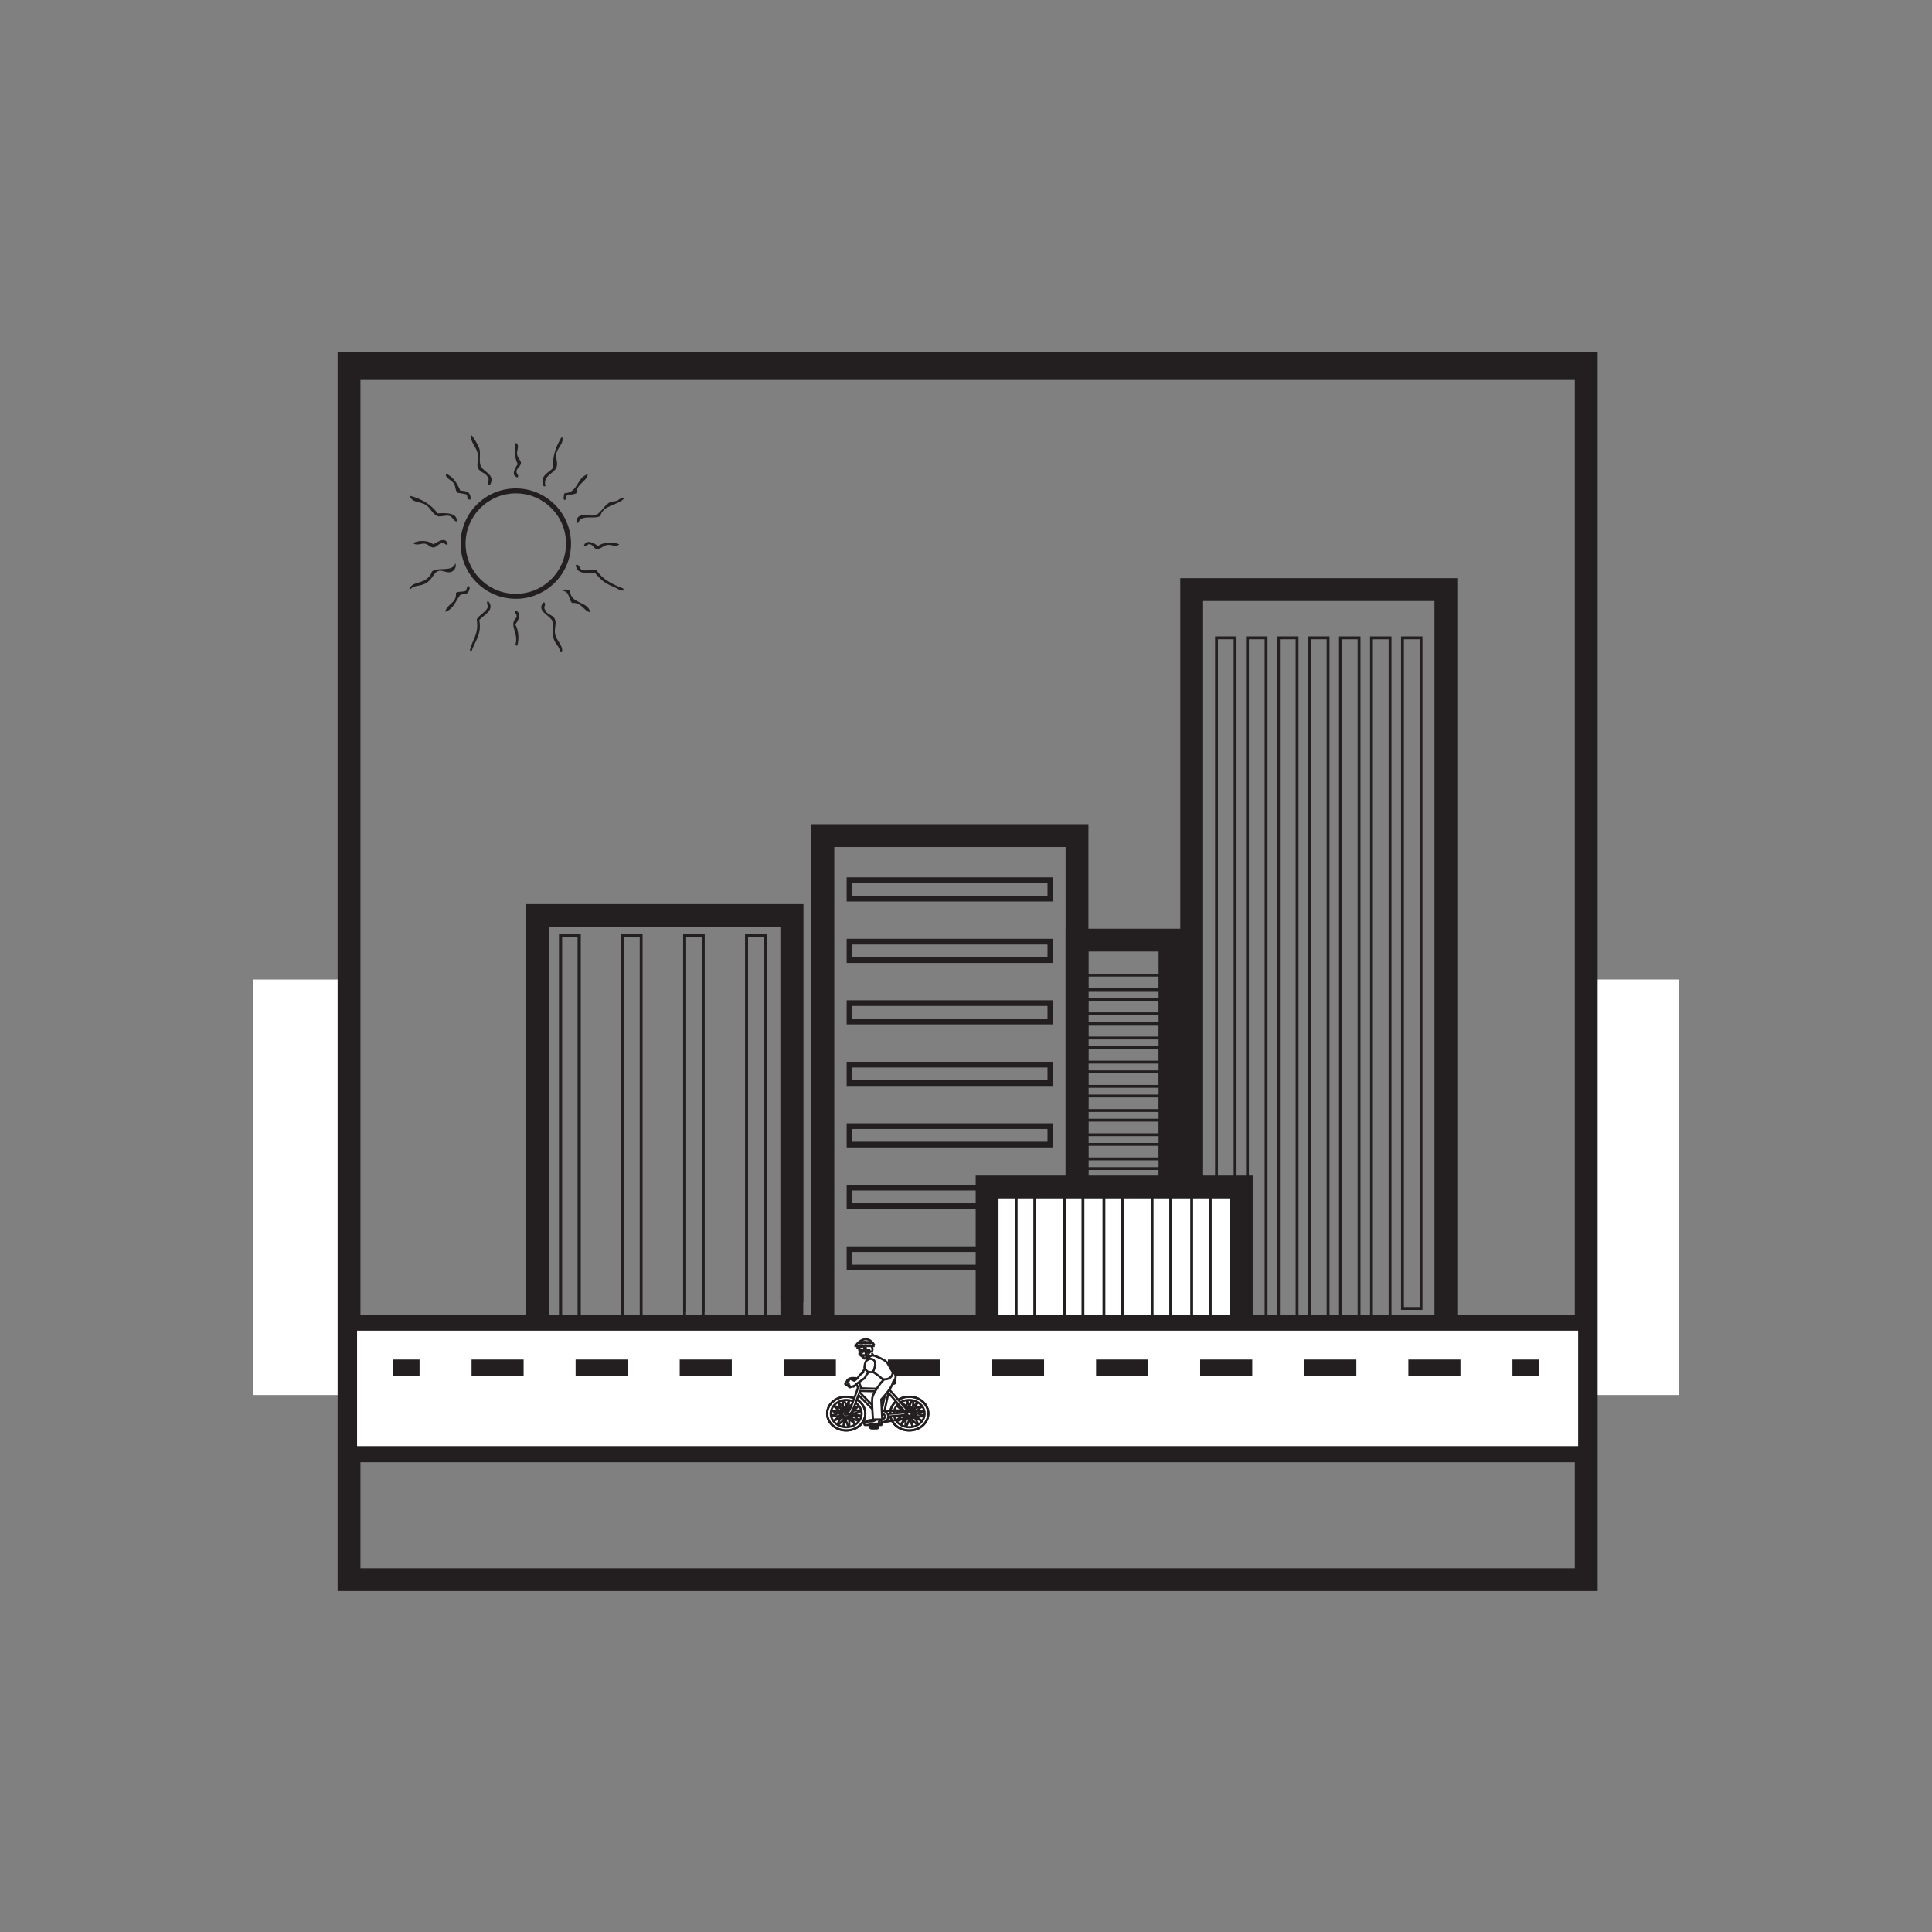 <?xml version="1.0" encoding="UTF-8"?>
<svg xmlns="http://www.w3.org/2000/svg" xmlns:xlink="http://www.w3.org/1999/xlink" width="360pt" height="360pt" viewBox="0 0 360 360" version="1.1">
<rect x="0" y="0" width="360" height="360" fill="#808080" stroke="none"/>
<g id="surface1">
<path style="fill:none;stroke-width:4.254;stroke-linecap:butt;stroke-linejoin:miter;stroke:rgb(13.73%,12.16%,12.549%);stroke-opacity:1;stroke-miterlimit:4;" d="M 0.001 -0 L 0.001 72.039 L 47.36 72.039 L 47.36 -0 " transform="matrix(1,0,0,-1,100.191,242.637)"/>
<path style="fill:none;stroke-width:4.254;stroke-linecap:butt;stroke-linejoin:miter;stroke:rgb(13.73%,12.16%,12.549%);stroke-opacity:1;stroke-miterlimit:4;" d="M 0.002 -0.002 L 0.002 95.865 L 47.361 95.865 L 47.361 3.178 " transform="matrix(1,0,0,-1,153.326,251.565)"/>
<path style="fill:none;stroke-width:0.532;stroke-linecap:butt;stroke-linejoin:miter;stroke:rgb(13.73%,12.16%,12.549%);stroke-opacity:1;stroke-miterlimit:4;" d="M 107.922 112.363 L 104.457 112.363 L 104.457 185.668 L 107.922 185.668 Z M 107.922 112.363 " transform="matrix(1,0,0,-1,0,360)"/>
<path style="fill:none;stroke-width:0.532;stroke-linecap:butt;stroke-linejoin:miter;stroke:rgb(13.73%,12.16%,12.549%);stroke-opacity:1;stroke-miterlimit:4;" d="M -0.002 -0.001 L -0.002 70.128 L 3.463 70.128 L 3.463 -0.001 " transform="matrix(1,0,0,-1,127.56,244.46)"/>
<path style="fill:none;stroke-width:0.532;stroke-linecap:butt;stroke-linejoin:miter;stroke:rgb(13.73%,12.16%,12.549%);stroke-opacity:1;stroke-miterlimit:4;" d="M 142.578 109.188 L 139.109 109.188 L 139.109 185.668 L 142.578 185.668 Z M 142.578 109.188 " transform="matrix(1,0,0,-1,0,360)"/>
<path style="fill:none;stroke-width:4.254;stroke-linecap:butt;stroke-linejoin:miter;stroke:rgb(13.73%,12.16%,12.549%);stroke-opacity:1;stroke-miterlimit:4;" d="M 0.001 -0.001 L 0.001 75.218 L 47.36 75.218 L 47.36 -4.767 " transform="matrix(1,0,0,-1,100.191,245.815)"/>
<path style="fill:none;stroke-width:0.532;stroke-linecap:butt;stroke-linejoin:miter;stroke:rgb(13.73%,12.16%,12.549%);stroke-opacity:1;stroke-miterlimit:4;" d="M 107.922 112.363 L 104.457 112.363 L 104.457 185.668 L 107.922 185.668 Z M 107.922 112.363 " transform="matrix(1,0,0,-1,0,360)"/>
<path style="fill:none;stroke-width:0.532;stroke-linecap:butt;stroke-linejoin:miter;stroke:rgb(13.73%,12.16%,12.549%);stroke-opacity:1;stroke-miterlimit:4;" d="M 119.473 110.773 L 116.008 110.773 L 116.008 185.668 L 119.473 185.668 Z M 119.473 110.773 " transform="matrix(1,0,0,-1,0,360)"/>
<path style="fill:none;stroke-width:0.532;stroke-linecap:butt;stroke-linejoin:miter;stroke:rgb(13.73%,12.16%,12.549%);stroke-opacity:1;stroke-miterlimit:4;" d="M 131.027 110.773 L 127.562 110.773 L 127.562 185.668 L 131.027 185.668 Z M 131.027 110.773 " transform="matrix(1,0,0,-1,0,360)"/>
<path style="fill:none;stroke-width:0.532;stroke-linecap:butt;stroke-linejoin:miter;stroke:rgb(13.73%,12.16%,12.549%);stroke-opacity:1;stroke-miterlimit:4;" d="M 142.578 109.188 L 139.109 109.188 L 139.109 185.668 L 142.578 185.668 Z M 142.578 109.188 " transform="matrix(1,0,0,-1,0,360)"/>
<path style="fill:none;stroke-width:4.254;stroke-linecap:butt;stroke-linejoin:miter;stroke:rgb(13.73%,12.16%,12.549%);stroke-opacity:1;stroke-miterlimit:4;" d="M -0.001 0.002 L -0.001 111.174 L 47.362 111.174 L 47.362 -25.412 " transform="matrix(1,0,0,-1,222.056,221.037)"/>
<path style="fill:none;stroke-width:0.532;stroke-linecap:butt;stroke-linejoin:miter;stroke:rgb(13.73%,12.16%,12.549%);stroke-opacity:1;stroke-miterlimit:4;" d="M 230.141 140.016 L 226.676 140.016 L 226.676 241.148 L 230.141 241.148 Z M 230.141 140.016 " transform="matrix(1,0,0,-1,0,360)"/>
<path style="fill:none;stroke-width:0.532;stroke-linecap:butt;stroke-linejoin:miter;stroke:rgb(13.73%,12.16%,12.549%);stroke-opacity:1;stroke-miterlimit:4;" d="M 235.914 111.426 L 232.449 111.426 L 232.449 241.148 L 235.914 241.148 Z M 235.914 111.426 " transform="matrix(1,0,0,-1,0,360)"/>
<path style="fill:none;stroke-width:0.532;stroke-linecap:butt;stroke-linejoin:miter;stroke:rgb(13.73%,12.16%,12.549%);stroke-opacity:1;stroke-miterlimit:4;" d="M 241.691 111.426 L 238.227 111.426 L 238.227 241.148 L 241.691 241.148 Z M 241.691 111.426 " transform="matrix(1,0,0,-1,0,360)"/>
<path style="fill:none;stroke-width:0.532;stroke-linecap:butt;stroke-linejoin:miter;stroke:rgb(13.73%,12.16%,12.549%);stroke-opacity:1;stroke-miterlimit:4;" d="M 247.469 111.426 L 244.004 111.426 L 244.004 241.148 L 247.469 241.148 Z M 247.469 111.426 " transform="matrix(1,0,0,-1,0,360)"/>
<path style="fill:none;stroke-width:0.532;stroke-linecap:butt;stroke-linejoin:miter;stroke:rgb(13.73%,12.16%,12.549%);stroke-opacity:1;stroke-miterlimit:4;" d="M 253.242 113.016 L 249.777 113.016 L 249.777 241.145 L 253.242 241.145 Z M 253.242 113.016 " transform="matrix(1,0,0,-1,0,360)"/>
<path style="fill:none;stroke-width:0.532;stroke-linecap:butt;stroke-linejoin:miter;stroke:rgb(13.73%,12.16%,12.549%);stroke-opacity:1;stroke-miterlimit:4;" d="M 259.02 113.016 L 255.555 113.016 L 255.555 241.145 L 259.02 241.145 Z M 259.02 113.016 " transform="matrix(1,0,0,-1,0,360)"/>
<path style="fill:none;stroke-width:0.532;stroke-linecap:butt;stroke-linejoin:miter;stroke:rgb(13.73%,12.16%,12.549%);stroke-opacity:1;stroke-miterlimit:4;" d="M 264.793 116.188 L 261.332 116.188 L 261.332 241.148 L 264.793 241.148 Z M 264.793 116.188 " transform="matrix(1,0,0,-1,0,360)"/>
<path style="fill:none;stroke-width:1.063;stroke-linecap:butt;stroke-linejoin:miter;stroke:rgb(13.73%,12.16%,12.549%);stroke-opacity:1;stroke-miterlimit:4;" d="M 158.297 195.992 L 195.719 195.992 L 195.719 192.555 L 158.297 192.555 Z M 158.297 195.992 " transform="matrix(1,0,0,-1,0,360)"/>
<path style="fill:none;stroke-width:1.063;stroke-linecap:butt;stroke-linejoin:miter;stroke:rgb(13.73%,12.16%,12.549%);stroke-opacity:1;stroke-miterlimit:4;" d="M 158.297 184.535 L 195.719 184.535 L 195.719 181.098 L 158.297 181.098 Z M 158.297 184.535 " transform="matrix(1,0,0,-1,0,360)"/>
<path style="fill:none;stroke-width:1.063;stroke-linecap:butt;stroke-linejoin:miter;stroke:rgb(13.73%,12.16%,12.549%);stroke-opacity:1;stroke-miterlimit:4;" d="M 158.297 173.074 L 195.719 173.074 L 195.719 169.637 L 158.297 169.637 Z M 158.297 173.074 " transform="matrix(1,0,0,-1,0,360)"/>
<path style="fill:none;stroke-width:1.063;stroke-linecap:butt;stroke-linejoin:miter;stroke:rgb(13.73%,12.16%,12.549%);stroke-opacity:1;stroke-miterlimit:4;" d="M 158.297 161.613 L 195.719 161.613 L 195.719 158.176 L 158.297 158.176 Z M 158.297 161.613 " transform="matrix(1,0,0,-1,0,360)"/>
<path style="fill:none;stroke-width:1.063;stroke-linecap:butt;stroke-linejoin:miter;stroke:rgb(13.73%,12.16%,12.549%);stroke-opacity:1;stroke-miterlimit:4;" d="M 158.297 150.156 L 195.719 150.156 L 195.719 146.719 L 158.297 146.719 Z M 158.297 150.156 " transform="matrix(1,0,0,-1,0,360)"/>
<path style="fill:none;stroke-width:1.063;stroke-linecap:butt;stroke-linejoin:miter;stroke:rgb(13.73%,12.16%,12.549%);stroke-opacity:1;stroke-miterlimit:4;" d="M 158.297 138.699 L 195.719 138.699 L 195.719 135.258 L 158.297 135.258 Z M 158.297 138.699 " transform="matrix(1,0,0,-1,0,360)"/>
<path style="fill:none;stroke-width:1.063;stroke-linecap:butt;stroke-linejoin:miter;stroke:rgb(13.73%,12.16%,12.549%);stroke-opacity:1;stroke-miterlimit:4;" d="M 158.297 127.238 L 195.719 127.238 L 195.719 123.801 L 158.297 123.801 Z M 158.297 127.238 " transform="matrix(1,0,0,-1,0,360)"/>
<path style="fill:none;stroke-width:4.254;stroke-linecap:butt;stroke-linejoin:miter;stroke:rgb(13.73%,12.16%,12.549%);stroke-opacity:1;stroke-miterlimit:4;" d="M 0 -0.002 L 0 66.459 L 17.324 66.459 L 17.324 -0.002 " transform="matrix(1,0,0,-1,200.688,241.639)"/>
<path style="fill:none;stroke-width:0.532;stroke-linecap:butt;stroke-linejoin:miter;stroke:rgb(13.73%,12.16%,12.549%);stroke-opacity:1;stroke-miterlimit:4;" d="M 202.508 178.289 L 216.195 178.289 L 216.195 175.59 L 202.508 175.59 Z M 202.508 178.289 " transform="matrix(1,0,0,-1,0,360)"/>
<path style="fill:none;stroke-width:0.532;stroke-linecap:butt;stroke-linejoin:miter;stroke:rgb(13.73%,12.16%,12.549%);stroke-opacity:1;stroke-miterlimit:4;" d="M 202.508 173.785 L 216.195 173.785 L 216.195 171.082 L 202.508 171.082 Z M 202.508 173.785 " transform="matrix(1,0,0,-1,0,360)"/>
<path style="fill:none;stroke-width:0.532;stroke-linecap:butt;stroke-linejoin:miter;stroke:rgb(13.73%,12.16%,12.549%);stroke-opacity:1;stroke-miterlimit:4;" d="M 202.508 169.277 L 216.195 169.277 L 216.195 166.574 L 202.508 166.574 Z M 202.508 169.277 " transform="matrix(1,0,0,-1,0,360)"/>
<path style="fill:none;stroke-width:0.532;stroke-linecap:butt;stroke-linejoin:miter;stroke:rgb(13.73%,12.16%,12.549%);stroke-opacity:1;stroke-miterlimit:4;" d="M 202.508 164.777 L 216.195 164.777 L 216.195 162.074 L 202.508 162.074 Z M 202.508 164.777 " transform="matrix(1,0,0,-1,0,360)"/>
<path style="fill:none;stroke-width:0.532;stroke-linecap:butt;stroke-linejoin:miter;stroke:rgb(13.73%,12.16%,12.549%);stroke-opacity:1;stroke-miterlimit:4;" d="M 202.508 160.27 L 216.195 160.27 L 216.195 157.562 L 202.508 157.562 Z M 202.508 160.27 " transform="matrix(1,0,0,-1,0,360)"/>
<path style="fill:none;stroke-width:0.532;stroke-linecap:butt;stroke-linejoin:miter;stroke:rgb(13.73%,12.16%,12.549%);stroke-opacity:1;stroke-miterlimit:4;" d="M 202.508 155.766 L 216.195 155.766 L 216.195 153.066 L 202.508 153.066 Z M 202.508 155.766 " transform="matrix(1,0,0,-1,0,360)"/>
<path style="fill:none;stroke-width:0.532;stroke-linecap:butt;stroke-linejoin:miter;stroke:rgb(13.73%,12.16%,12.549%);stroke-opacity:1;stroke-miterlimit:4;" d="M 202.508 151.262 L 216.195 151.262 L 216.195 148.559 L 202.508 148.559 Z M 202.508 151.262 " transform="matrix(1,0,0,-1,0,360)"/>
<path style="fill:none;stroke-width:0.532;stroke-linecap:butt;stroke-linejoin:miter;stroke:rgb(13.73%,12.16%,12.549%);stroke-opacity:1;stroke-miterlimit:4;" d="M 202.508 146.758 L 216.195 146.758 L 216.195 144.055 L 202.508 144.055 Z M 202.508 146.758 " transform="matrix(1,0,0,-1,0,360)"/>
<path style="fill:none;stroke-width:0.532;stroke-linecap:butt;stroke-linejoin:miter;stroke:rgb(13.73%,12.16%,12.549%);stroke-opacity:1;stroke-miterlimit:4;" d="M 202.508 142.25 L 216.195 142.25 L 216.195 139.551 L 202.508 139.551 Z M 202.508 142.25 " transform="matrix(1,0,0,-1,0,360)"/>
<path style="fill:none;stroke-width:0.532;stroke-linecap:butt;stroke-linejoin:miter;stroke:rgb(13.73%,12.16%,12.549%);stroke-opacity:1;stroke-miterlimit:4;" d="M 202.508 137.75 L 216.195 137.75 L 216.195 135.047 L 202.508 135.047 Z M 202.508 137.75 " transform="matrix(1,0,0,-1,0,360)"/>
<path style="fill:none;stroke-width:0.532;stroke-linecap:butt;stroke-linejoin:miter;stroke:rgb(13.73%,12.16%,12.549%);stroke-opacity:1;stroke-miterlimit:4;" d="M 202.508 133.242 L 216.195 133.242 L 216.195 130.539 L 202.508 130.539 Z M 202.508 133.242 " transform="matrix(1,0,0,-1,0,360)"/>
<path style="fill:none;stroke-width:0.532;stroke-linecap:butt;stroke-linejoin:miter;stroke:rgb(13.73%,12.16%,12.549%);stroke-opacity:1;stroke-miterlimit:4;" d="M 202.508 128.742 L 216.195 128.742 L 216.195 126.035 L 202.508 126.035 Z M 202.508 128.742 " transform="matrix(1,0,0,-1,0,360)"/>
<path style="fill:none;stroke-width:0.532;stroke-linecap:butt;stroke-linejoin:miter;stroke:rgb(13.73%,12.16%,12.549%);stroke-opacity:1;stroke-miterlimit:4;" d="M 202.508 124.234 L 216.195 124.234 L 216.195 121.535 L 202.508 121.535 Z M 202.508 124.234 " transform="matrix(1,0,0,-1,0,360)"/>
<path style="fill-rule:nonzero;fill:rgb(100%,100%,100%);fill-opacity:1;stroke-width:4.254;stroke-linecap:butt;stroke-linejoin:miter;stroke:rgb(13.73%,12.16%,12.549%);stroke-opacity:1;stroke-miterlimit:4;" d="M -0.002 0.001 L -0.002 30.579 L 47.357 30.579 L 47.357 3.177 " transform="matrix(1,0,0,-1,183.935,251.759)"/>
<path style="fill:none;stroke-width:0.532;stroke-linecap:butt;stroke-linejoin:miter;stroke:rgb(13.73%,12.16%,12.549%);stroke-opacity:1;stroke-miterlimit:4;" d="M 192.816 108.059 L 189.348 108.059 L 189.348 137.188 L 192.816 137.188 Z M 192.816 108.059 " transform="matrix(1,0,0,-1,0,360)"/>
<path style="fill:none;stroke-width:0.532;stroke-linecap:butt;stroke-linejoin:miter;stroke:rgb(13.73%,12.16%,12.549%);stroke-opacity:1;stroke-miterlimit:4;" d="M 201.793 108.059 L 198.324 108.059 L 198.324 137.188 L 201.793 137.188 Z M 201.793 108.059 " transform="matrix(1,0,0,-1,0,360)"/>
<path style="fill:none;stroke-width:0.532;stroke-linecap:butt;stroke-linejoin:miter;stroke:rgb(13.73%,12.16%,12.549%);stroke-opacity:1;stroke-miterlimit:4;" d="M 209.168 108.059 L 205.703 108.059 L 205.703 137.188 L 209.168 137.188 Z M 209.168 108.059 " transform="matrix(1,0,0,-1,0,360)"/>
<path style="fill:none;stroke-width:0.532;stroke-linecap:butt;stroke-linejoin:miter;stroke:rgb(13.73%,12.16%,12.549%);stroke-opacity:1;stroke-miterlimit:4;" d="M 218.145 109.645 L 214.68 109.645 L 214.68 137.18 L 218.145 137.18 Z M 218.145 109.645 " transform="matrix(1,0,0,-1,0,360)"/>
<path style="fill:none;stroke-width:0.532;stroke-linecap:butt;stroke-linejoin:miter;stroke:rgb(13.73%,12.16%,12.549%);stroke-opacity:1;stroke-miterlimit:4;" d="M 225.516 111.23 L 222.055 111.23 L 222.055 137.18 L 225.516 137.18 Z M 225.516 111.23 " transform="matrix(1,0,0,-1,0,360)"/>
<path style=" stroke:none;fill-rule:nonzero;fill:rgb(100%,100%,100%);fill-opacity:1;" d="M 47.121 182.527 L 63.133 182.527 L 63.133 259.945 L 47.121 259.945 "/>
<path style=" stroke:none;fill-rule:nonzero;fill:rgb(100%,100%,100%);fill-opacity:1;" d="M 312.879 259.945 L 296.867 259.945 L 296.867 182.523 L 312.879 182.523 Z M 312.879 259.945 "/>
<path style="fill:none;stroke-width:4.254;stroke-linecap:butt;stroke-linejoin:miter;stroke:rgb(13.73%,12.16%,12.549%);stroke-opacity:1;stroke-miterlimit:4;" d="M 0.002 0.001 L 0.002 -228.702 L -230.533 -228.702 L -230.533 0.001 " transform="matrix(1,0,0,-1,295.568,65.649)"/>
<path style=" stroke:none;fill-rule:nonzero;fill:rgb(13.73%,12.16%,12.549%);fill-opacity:1;" d="M 296.059 70.797 L 65.523 70.797 L 65.523 65.648 L 296.059 65.648 Z M 296.059 70.797 "/>
<path style="fill-rule:nonzero;fill:rgb(100%,100%,100%);fill-opacity:1;stroke-width:3;stroke-linecap:butt;stroke-linejoin:miter;stroke:rgb(13.73%,12.16%,12.549%);stroke-opacity:1;stroke-miterlimit:10;" d="M 295.566 89.031 L 65.035 89.031 L 65.035 113.551 L 295.566 113.551 Z M 295.566 89.031 " transform="matrix(1,0,0,-1,0,360)"/>
<path style="fill:none;stroke-width:3;stroke-linecap:butt;stroke-linejoin:miter;stroke:rgb(13.73%,12.16%,12.549%);stroke-opacity:1;stroke-miterlimit:10;" d="M 0 0.001 L 5 0.001 " transform="matrix(1,0,0,-1,73.175,254.833)"/>
<path style="fill:none;stroke-width:3;stroke-linecap:butt;stroke-linejoin:miter;stroke:rgb(13.73%,12.16%,12.549%);stroke-opacity:1;stroke-miterlimit:10;" d="M -0 0.001 L 0.012 0.001 " transform="matrix(1,0,0,-1,87.863,254.833)"/>
<path style="fill:none;stroke-width:3;stroke-linecap:butt;stroke-linejoin:miter;stroke:rgb(13.73%,12.16%,12.549%);stroke-opacity:1;stroke-dasharray:9.698,9.688,0.01,0;stroke-miterlimit:10;" d="M -0.002 0.001 L 193.951 0.001 " transform="matrix(1,0,0,-1,87.873,254.833)"/>
<path style="fill:none;stroke-width:3;stroke-linecap:butt;stroke-linejoin:miter;stroke:rgb(13.73%,12.16%,12.549%);stroke-opacity:1;stroke-miterlimit:10;" d="M -0.001 0.001 L 4.999 0.001 " transform="matrix(1,0,0,-1,281.825,254.833)"/>
<path style=" stroke:none;fill-rule:evenodd;fill:rgb(13.73%,12.16%,12.549%);fill-opacity:1;" d="M 104.703 121.516 L 104.352 121.516 C 104.328 120.488 103.5 120.102 103.176 119.047 C 102.859 118.004 103.34 116.785 102.941 115.758 C 102.492 114.598 99.805 113.852 101.297 112.234 C 101.938 112.348 101.16 113.293 101.531 113.527 C 101.867 114.652 103.02 114.438 103.41 115.406 C 103.73 116.191 103.285 116.957 103.41 117.992 C 103.574 119.348 105.047 120.281 104.703 121.516 "/>
<path style=" stroke:none;fill-rule:evenodd;fill:rgb(13.73%,12.16%,12.549%);fill-opacity:1;" d="M 87.898 121.281 L 87.543 121.281 C 87.906 119.254 89.293 118.25 88.836 115.406 C 89.336 114.531 90.352 114.176 90.836 113.289 C 91.008 112.734 90.484 112.133 90.953 111.996 C 92.387 113.633 90.066 114.629 89.309 115.523 C 89.793 118.273 88.527 119.375 87.898 121.281 "/>
<path style=" stroke:none;fill-rule:evenodd;fill:rgb(13.73%,12.16%,12.549%);fill-opacity:1;" d="M 96.359 120.344 C 96.266 120.281 96.168 120.219 96.008 120.223 C 96.805 117.957 94.66 116.555 96.242 115.055 C 96.418 114.316 95.738 114.254 96.008 113.758 C 97.363 114.156 96.559 115.699 96.008 116.348 C 96.691 117.43 96.738 119.336 96.359 120.344 "/>
<path style=" stroke:none;fill-rule:evenodd;fill:rgb(13.73%,12.16%,12.549%);fill-opacity:1;" d="M 109.992 114.113 C 108.641 113.738 108.426 112.23 106.586 112.348 C 105.941 111.699 106.133 110.219 104.938 110.117 C 105.066 109.562 106 110.012 106.23 110.117 C 106.324 112.609 109.566 111.953 109.992 114.113 "/>
<path style=" stroke:none;fill-rule:evenodd;fill:rgb(13.73%,12.16%,12.549%);fill-opacity:1;" d="M 82.961 113.996 C 83.285 112.477 85.109 112.461 84.961 110.469 C 85.355 110.16 86.23 110.328 86.723 110.117 C 87.035 109.961 86.918 109.375 87.191 109.176 C 87.836 109.289 87.34 110.129 87.191 110.469 C 86.809 110.672 86.285 110.742 85.781 110.824 C 84.91 111.949 84.492 113.531 82.961 113.996 "/>
<path style=" stroke:none;fill-rule:evenodd;fill:rgb(13.73%,12.16%,12.549%);fill-opacity:1;" d="M 107.289 105.301 C 107.965 104.973 107.961 106.035 108.465 106.242 C 109.262 106.395 110.117 106.156 111.168 106.242 C 112.234 107.953 114.102 108.871 116.105 109.648 C 116.168 109.742 116.227 109.84 116.223 110 C 115.672 110.219 115.027 109.602 114.223 109.297 C 112.48 108.629 111.906 107.902 110.816 106.711 C 109.332 106.789 107.48 107.047 107.289 105.301 "/>
<path style=" stroke:none;fill-rule:evenodd;fill:rgb(13.73%,12.16%,12.549%);fill-opacity:1;" d="M 76.262 109.766 C 76.703 108.531 78.312 108.691 79.316 108.004 C 79.828 107.652 80.273 107.242 80.492 106.477 C 81.738 105.578 84.348 106.676 84.84 104.949 C 85.156 105.668 84.617 106.406 84.02 106.594 C 83.344 106.801 82.527 106.273 81.902 106.355 C 80.84 106.5 80.75 107.676 79.668 108.473 C 78.434 109.391 77.27 108.902 76.496 109.766 Z M 76.262 109.766 "/>
<path style=" stroke:none;fill-rule:evenodd;fill:rgb(13.73%,12.16%,12.549%);fill-opacity:1;" d="M 109.992 101.422 C 109.363 101.246 109.32 102.074 108.816 101.656 C 109.23 100.371 110.848 101.215 111.402 101.773 C 112.258 101.047 114.137 100.887 115.398 101.422 C 114.773 102.039 113.91 101.422 113.164 101.539 C 112.293 101.68 111.918 102.426 111.051 102.246 C 110.605 102.152 110.605 101.617 109.992 101.422 "/>
<path style=" stroke:none;fill-rule:evenodd;fill:rgb(13.73%,12.16%,12.549%);fill-opacity:1;" d="M 76.969 101.188 C 78.16 100.605 79.852 100.672 80.727 101.422 C 81.48 101.039 83.051 99.848 83.43 101.422 C 82.984 101.68 82.984 101.188 82.492 101.188 C 81.59 101.289 81.434 102 80.727 102.008 C 80.148 102.016 79.812 101.398 79.199 101.305 C 78.535 101.195 77.613 101.777 76.969 101.188 "/>
<path style=" stroke:none;fill-rule:evenodd;fill:rgb(13.73%,12.16%,12.549%);fill-opacity:1;" d="M 107.41 97.426 C 107.445 95.234 109.398 96.305 110.816 96.016 C 111.934 95.789 112.57 94.031 113.754 93.547 C 114.094 93.41 114.57 93.445 114.93 93.312 C 115.414 93.133 115.891 92.461 116.336 92.844 C 115.125 94.215 112.383 94.062 111.875 96.133 C 110.832 96.863 108.242 95.723 107.758 97.426 Z M 107.41 97.426 "/>
<path style=" stroke:none;fill-rule:evenodd;fill:rgb(13.73%,12.16%,12.549%);fill-opacity:1;" d="M 85.078 97.191 C 84.496 97.074 84.312 96.281 83.785 96.137 C 83.008 95.918 82.059 96.418 81.434 96.137 C 80.598 95.754 80.23 94.691 79.434 94.137 C 78.34 93.375 76.742 93.777 76.379 92.375 C 78.605 92.965 80.367 94.023 81.551 95.664 C 83.344 95.484 85.363 95.68 85.078 97.191 "/>
<path style=" stroke:none;fill-rule:evenodd;fill:rgb(13.73%,12.16%,12.549%);fill-opacity:1;" d="M 105.293 93.195 C 104.797 93.156 105.129 92.16 105.172 91.902 C 107.75 91.852 107.449 88.93 109.523 88.379 C 109.395 89.684 107.426 90.105 107.41 91.902 C 106.992 92.078 106.539 92.211 105.879 92.141 C 105.449 92.258 105.508 92.863 105.293 93.195 "/>
<path style=" stroke:none;fill-rule:evenodd;fill:rgb(13.73%,12.16%,12.549%);fill-opacity:1;" d="M 87.66 93.078 C 86.98 93.211 87.156 92.488 86.957 92.137 C 86.418 91.973 85.754 91.934 85.191 91.785 C 84.781 91.215 84.926 90.672 84.605 90.141 C 84.152 89.383 82.945 89.172 83.078 88.262 C 84.488 88.812 85.172 90.086 85.781 91.434 C 86.961 91.43 87.816 91.75 87.66 93.078 "/>
<path style=" stroke:none;fill-rule:evenodd;fill:rgb(13.73%,12.16%,12.549%);fill-opacity:1;" d="M 101.648 90.609 L 101.297 90.609 C 100.434 88.695 102.215 88.109 103.059 87.203 C 102.922 84.648 103.727 83.027 104.703 81.328 C 105.238 82.582 103.848 83.363 103.648 84.617 C 103.535 85.309 103.922 86.082 103.766 86.852 C 103.469 88.27 101.035 88.5 101.648 90.609 "/>
<path style=" stroke:none;fill-rule:evenodd;fill:rgb(13.73%,12.16%,12.549%);fill-opacity:1;" d="M 91.305 90.375 L 90.953 90.375 C 90.816 89.816 91.227 89.414 90.953 89.082 C 90.609 88.016 89.469 88.156 89.07 87.203 C 88.785 86.512 89.148 85.793 89.07 84.852 C 88.949 83.352 87.398 82.277 87.898 81.094 C 88.297 81.684 88.965 82.629 89.309 83.559 C 89.605 84.359 89.223 85.938 89.543 86.73 C 90.09 88.086 92.398 88.348 91.305 90.375 "/>
<path style=" stroke:none;fill-rule:evenodd;fill:rgb(13.73%,12.16%,12.549%);fill-opacity:1;" d="M 96.477 88.965 C 95.117 88.672 95.969 87.152 96.477 86.496 C 95.953 85.449 95.688 83.906 96.125 82.504 C 96.922 83.035 96.223 83.887 96.359 84.734 C 96.453 85.316 97.066 85.785 97.066 86.262 C 97.066 86.887 96.32 87.168 96.242 87.789 C 96.172 88.352 96.707 88.391 96.477 88.965 "/>
<path style=" stroke:none;fill-rule:nonzero;fill:rgb(13.73%,12.16%,12.549%);fill-opacity:1;" d="M 96.113 91.93 C 90.953 91.93 86.754 96.129 86.754 101.293 C 86.754 106.453 90.953 110.652 96.113 110.652 C 101.273 110.652 105.473 106.453 105.473 101.293 C 105.473 96.129 101.273 91.93 96.113 91.93 M 96.113 111.578 C 90.441 111.578 85.824 106.965 85.824 101.293 C 85.824 95.621 90.441 91.004 96.113 91.004 C 101.785 91.004 106.402 95.621 106.402 101.293 C 106.402 106.965 101.785 111.578 96.113 111.578 "/>
<path style=" stroke:none;fill-rule:evenodd;fill:rgb(13.73%,12.16%,12.549%);fill-opacity:1;" d="M 166.863 257.156 C 167.094 257.352 167.199 257.812 166.676 258.012 C 166.152 258.211 165.332 257.914 164.883 258.012 C 164.438 258.109 163.914 258.176 163.801 257.848 C 163.691 257.516 164.621 257.223 165.258 257.121 C 165.891 257.023 166.629 256.957 166.863 257.156 "/>
<path style="fill-rule:nonzero;fill:rgb(100%,100%,100%);fill-opacity:1;stroke-width:0.4;stroke-linecap:round;stroke-linejoin:round;stroke:rgb(13.73%,12.16%,12.549%);stroke-opacity:1;stroke-miterlimit:4;" d="M -0.001 -0.001 C 0.026 0.108 0.136 0.179 0.241 0.159 C 0.351 0.14 0.417 0.034 0.39 -0.071 L 0.089 -1.31 C 0.062 -1.419 -0.048 -1.489 -0.153 -1.47 C -0.263 -1.45 -0.329 -1.345 -0.302 -1.235 Z M -0.001 -0.001 " transform="matrix(1,0,0,-1,163.724,264.003)"/>
<path style=" stroke:none;fill-rule:nonzero;fill:rgb(100%,100%,100%);fill-opacity:1;" d="M 162.117 265.91 C 162.117 265.77 162.25 265.652 162.41 265.652 L 163.379 265.652 C 163.539 265.652 163.668 265.77 163.668 265.91 C 163.668 266.051 163.539 266.168 163.379 266.168 L 162.41 266.168 C 162.25 266.168 162.117 266.051 162.117 265.91 "/>
<path style="fill:none;stroke-width:0.4;stroke-linecap:round;stroke-linejoin:round;stroke:rgb(13.73%,12.16%,12.549%);stroke-opacity:1;stroke-miterlimit:4;" d="M -0.002 -0.001 C -0.002 0.14 0.131 0.257 0.291 0.257 L 1.26 0.257 C 1.42 0.257 1.549 0.14 1.549 -0.001 C 1.549 -0.142 1.42 -0.259 1.26 -0.259 L 0.291 -0.259 C 0.131 -0.259 -0.002 -0.142 -0.002 -0.001 Z M -0.002 -0.001 " transform="matrix(1,0,0,-1,162.119,265.909)"/>
<path style="fill:none;stroke-width:0.4;stroke-linecap:round;stroke-linejoin:round;stroke:rgb(13.73%,12.16%,12.549%);stroke-opacity:1;stroke-miterlimit:4;" d="M -0 -0 C -0 -0.277 -0.258 -0.508 -0.574 -0.508 C -0.891 -0.508 -1.148 -0.277 -1.148 -0 C -1.148 0.281 -0.891 0.508 -0.574 0.508 C -0.258 0.508 -0 0.281 -0 -0 Z M -0 -0 " transform="matrix(1,0,0,-1,158.305,263.441)"/>
<path style="fill:none;stroke-width:0.4;stroke-linecap:butt;stroke-linejoin:miter;stroke:rgb(13.73%,12.16%,12.549%);stroke-opacity:1;stroke-miterlimit:4;" d="M -0 -0 L 0.257 -4.977 " transform="matrix(1,0,0,-1,157.02,260.906)"/>
<path style="fill:none;stroke-width:0.4;stroke-linecap:butt;stroke-linejoin:miter;stroke:rgb(13.73%,12.16%,12.549%);stroke-opacity:1;stroke-miterlimit:4;" d="M -0.002 0 L 0.092 -4.945 " transform="matrix(1,0,0,-1,158.166,260.867)"/>
<path style="fill:none;stroke-width:0.4;stroke-linecap:butt;stroke-linejoin:miter;stroke:rgb(13.73%,12.16%,12.549%);stroke-opacity:1;stroke-miterlimit:4;" d="M -0.001 0.001 L 5.597 0.122 " transform="matrix(1,0,0,-1,154.864,263.907)"/>
<path style="fill:none;stroke-width:0.4;stroke-linecap:butt;stroke-linejoin:miter;stroke:rgb(13.73%,12.16%,12.549%);stroke-opacity:1;stroke-miterlimit:4;" d="M -0.001 -0.001 L 5.596 0.081 " transform="matrix(1,0,0,-1,154.818,262.894)"/>
<path style="fill:none;stroke-width:0.4;stroke-linecap:butt;stroke-linejoin:miter;stroke:rgb(13.73%,12.16%,12.549%);stroke-opacity:1;stroke-miterlimit:4;" d="M 0.001 -0 L -2.213 -4.547 " transform="matrix(1,0,0,-1,158.237,260.902)"/>
<path style="fill:none;stroke-width:0.4;stroke-linecap:butt;stroke-linejoin:miter;stroke:rgb(13.73%,12.16%,12.549%);stroke-opacity:1;stroke-miterlimit:4;" d="M -0.001 0.001 L -2.254 -4.526 " transform="matrix(1,0,0,-1,159.297,261.29)"/>
<path style="fill:none;stroke-width:0.4;stroke-linecap:butt;stroke-linejoin:miter;stroke:rgb(13.73%,12.16%,12.549%);stroke-opacity:1;stroke-miterlimit:4;" d="M -0 -0 L 5.141 -1.957 " transform="matrix(1,0,0,-1,154.859,262.832)"/>
<path style="fill:none;stroke-width:0.4;stroke-linecap:butt;stroke-linejoin:miter;stroke:rgb(13.73%,12.16%,12.549%);stroke-opacity:1;stroke-miterlimit:4;" d="M -0 -0.001 L 5.121 -1.993 " transform="matrix(1,0,0,-1,155.297,261.894)"/>
<path style="fill:none;stroke-width:0.4;stroke-linecap:round;stroke-linejoin:round;stroke:rgb(13.73%,12.16%,12.549%);stroke-opacity:1;stroke-miterlimit:4;" d="M 0.001 0.002 C -0.222 -0.197 -0.585 -0.197 -0.811 0.002 C -1.034 0.197 -1.034 0.518 -0.811 0.717 C -0.585 0.912 -0.222 0.912 0.001 0.717 C 0.224 0.518 0.224 0.197 0.001 0.002 Z M 0.001 0.002 " transform="matrix(1,0,0,-1,158.136,263.799)"/>
<path style="fill:none;stroke-width:0.4;stroke-linecap:butt;stroke-linejoin:miter;stroke:rgb(13.73%,12.16%,12.549%);stroke-opacity:1;stroke-miterlimit:4;" d="M -0.001 -0.002 L -3.86 -3.584 " transform="matrix(1,0,0,-1,159.255,261.205)"/>
<path style="fill:none;stroke-width:0.4;stroke-linecap:butt;stroke-linejoin:miter;stroke:rgb(13.73%,12.16%,12.549%);stroke-opacity:1;stroke-miterlimit:4;" d="M -0 -0.002 L -3.934 -3.623 " transform="matrix(1,0,0,-1,160.098,261.893)"/>
<path style="fill:none;stroke-width:0.4;stroke-linecap:butt;stroke-linejoin:miter;stroke:rgb(13.73%,12.16%,12.549%);stroke-opacity:1;stroke-miterlimit:4;" d="M 0.001 0.002 L 4.051 -3.412 " transform="matrix(1,0,0,-1,155.332,261.978)"/>
<path style="fill:none;stroke-width:0.4;stroke-linecap:butt;stroke-linejoin:miter;stroke:rgb(13.73%,12.16%,12.549%);stroke-opacity:1;stroke-miterlimit:4;" d="M 0 -0.001 L 4.02 -3.438 " transform="matrix(1,0,0,-1,156.109,261.233)"/>
<path style="fill:none;stroke-width:0.4;stroke-linecap:butt;stroke-linejoin:miter;stroke:rgb(13.73%,12.16%,12.549%);stroke-opacity:1;stroke-miterlimit:4;" d="M -0.002 -0.002 L -5.201 -1.83 " transform="matrix(1,0,0,-1,160.119,261.963)"/>
<path style="fill:none;stroke-width:0.4;stroke-linecap:butt;stroke-linejoin:miter;stroke:rgb(13.73%,12.16%,12.549%);stroke-opacity:1;stroke-miterlimit:4;" d="M -0.001 0.001 L -5.216 -1.792 " transform="matrix(1,0,0,-1,160.56,262.899)"/>
<path style="fill:none;stroke-width:0.4;stroke-linecap:butt;stroke-linejoin:miter;stroke:rgb(13.73%,12.16%,12.549%);stroke-opacity:1;stroke-miterlimit:4;" d="M -0.001 -0 L 1.917 -4.68 " transform="matrix(1,0,0,-1,156.188,261.215)"/>
<path style="fill:none;stroke-width:0.4;stroke-linecap:butt;stroke-linejoin:miter;stroke:rgb(13.73%,12.16%,12.549%);stroke-opacity:1;stroke-miterlimit:4;" d="M -0 0.001 L 1.98 -4.503 " transform="matrix(1,0,0,-1,157.293,260.935)"/>
<path style="fill:none;stroke-width:0.4;stroke-linecap:round;stroke-linejoin:round;stroke:rgb(13.73%,12.16%,12.549%);stroke-opacity:1;stroke-miterlimit:4;" d="M -0.001 -0.002 C -0.001 -1.736 -1.591 -3.143 -3.556 -3.143 C -5.517 -3.143 -7.11 -1.736 -7.11 -0.002 C -7.11 1.736 -5.517 3.143 -3.556 3.143 C -1.591 3.143 -0.001 1.736 -0.001 -0.002 Z M -0.001 -0.002 " transform="matrix(1,0,0,-1,161.239,263.4)"/>
<path style="fill:none;stroke-width:0.4;stroke-linecap:round;stroke-linejoin:round;stroke:rgb(13.73%,12.16%,12.549%);stroke-opacity:1;stroke-miterlimit:4;" d="M -0.001 -0.002 C -0.001 -1.4 -1.286 -2.533 -2.868 -2.533 C -4.45 -2.533 -5.735 -1.4 -5.735 -0.002 C -5.735 1.4 -4.45 2.533 -2.868 2.533 C -1.286 2.533 -0.001 1.4 -0.001 -0.002 Z M -0.001 -0.002 " transform="matrix(1,0,0,-1,160.551,263.4)"/>
<path style="fill:none;stroke-width:0.4;stroke-linecap:round;stroke-linejoin:round;stroke:rgb(13.73%,12.16%,12.549%);stroke-opacity:1;stroke-miterlimit:4;" d="M 0.001 0.001 C -1.385 -1.229 -3.639 -1.229 -5.026 0.001 C -6.417 1.228 -6.417 3.216 -5.026 4.442 C -3.639 5.673 -1.385 5.673 0.001 4.442 C 1.388 3.216 1.388 1.228 0.001 0.001 Z M 0.001 0.001 " transform="matrix(1,0,0,-1,160.198,265.622)"/>
<path style="fill:none;stroke-width:0.4;stroke-linecap:butt;stroke-linejoin:miter;stroke:rgb(13.73%,12.16%,12.549%);stroke-opacity:1;stroke-miterlimit:4;" d="M -0.002 -0.001 L -1.986 -4.657 " transform="matrix(1,0,0,-1,169.932,260.878)"/>
<path style="fill:none;stroke-width:0.4;stroke-linecap:butt;stroke-linejoin:miter;stroke:rgb(13.73%,12.16%,12.549%);stroke-opacity:1;stroke-miterlimit:4;" d="M 0.002 0 L -2.131 -4.574 " transform="matrix(1,0,0,-1,171.002,261.242)"/>
<path style="fill:none;stroke-width:0.4;stroke-linecap:butt;stroke-linejoin:miter;stroke:rgb(13.73%,12.16%,12.549%);stroke-opacity:1;stroke-miterlimit:4;" d="M 0.001 -0 L 5.192 -1.848 " transform="matrix(1,0,0,-1,166.608,262.879)"/>
<path style="fill:none;stroke-width:0.4;stroke-linecap:butt;stroke-linejoin:miter;stroke:rgb(13.73%,12.16%,12.549%);stroke-opacity:1;stroke-miterlimit:4;" d="M -0 -0.001 L 5.175 -1.884 " transform="matrix(1,0,0,-1,167.02,261.933)"/>
<path style="fill:none;stroke-width:0.4;stroke-linecap:round;stroke-linejoin:round;stroke:rgb(13.73%,12.16%,12.549%);stroke-opacity:1;stroke-miterlimit:4;" d="M -0.001 -0.002 C -0.235 -0.186 -0.599 -0.17 -0.81 0.037 C -1.02 0.244 -1.001 0.564 -0.767 0.752 C -0.532 0.939 -0.169 0.924 0.042 0.717 C 0.257 0.51 0.233 0.186 -0.001 -0.002 Z M -0.001 -0.002 " transform="matrix(1,0,0,-1,169.778,263.838)"/>
<path style="fill:none;stroke-width:0.4;stroke-linecap:butt;stroke-linejoin:miter;stroke:rgb(13.73%,12.16%,12.549%);stroke-opacity:1;stroke-miterlimit:4;" d="M -0.001 -0.001 L -4.067 -3.399 " transform="matrix(1,0,0,-1,171.051,261.3)"/>
<path style="fill:none;stroke-width:0.4;stroke-linecap:butt;stroke-linejoin:miter;stroke:rgb(13.73%,12.16%,12.549%);stroke-opacity:1;stroke-miterlimit:4;" d="M -0 -0.002 L -4.098 -3.369 " transform="matrix(1,0,0,-1,171.852,262.025)"/>
<path style="fill:none;stroke-width:0.4;stroke-linecap:butt;stroke-linejoin:miter;stroke:rgb(13.73%,12.16%,12.549%);stroke-opacity:1;stroke-miterlimit:4;" d="M -0 -0.001 L 3.843 -3.595 " transform="matrix(1,0,0,-1,167.086,261.89)"/>
<path style="fill:none;stroke-width:0.4;stroke-linecap:butt;stroke-linejoin:miter;stroke:rgb(13.73%,12.16%,12.549%);stroke-opacity:1;stroke-miterlimit:4;" d="M -0.001 0.002 L 3.811 -3.623 " transform="matrix(1,0,0,-1,167.908,261.182)"/>
<path style="fill:none;stroke-width:0.4;stroke-linecap:butt;stroke-linejoin:miter;stroke:rgb(13.73%,12.16%,12.549%);stroke-opacity:1;stroke-miterlimit:4;" d="M 0.001 -0.001 L -5.147 -1.942 " transform="matrix(1,0,0,-1,171.851,261.933)"/>
<path style="fill:none;stroke-width:0.4;stroke-linecap:butt;stroke-linejoin:miter;stroke:rgb(13.73%,12.16%,12.549%);stroke-opacity:1;stroke-miterlimit:4;" d="M -0 0 L -5.235 -1.949 " transform="matrix(1,0,0,-1,172.317,262.859)"/>
<path style="fill:none;stroke-width:0.4;stroke-linecap:butt;stroke-linejoin:miter;stroke:rgb(13.73%,12.16%,12.549%);stroke-opacity:1;stroke-miterlimit:4;" d="M 0.002 -0.002 L 2.197 -4.553 " transform="matrix(1,0,0,-1,167.9,261.272)"/>
<path style="fill:none;stroke-width:0.4;stroke-linecap:butt;stroke-linejoin:miter;stroke:rgb(13.73%,12.16%,12.549%);stroke-opacity:1;stroke-miterlimit:4;" d="M 0.001 0 L 2.153 -4.566 " transform="matrix(1,0,0,-1,168.948,260.859)"/>
<path style="fill:none;stroke-width:0.4;stroke-linecap:butt;stroke-linejoin:miter;stroke:rgb(13.73%,12.16%,12.549%);stroke-opacity:1;stroke-miterlimit:4;" d="M -0 0.002 L -5.594 0.139 " transform="matrix(1,0,0,-1,172.305,262.932)"/>
<path style="fill:none;stroke-width:0.4;stroke-linecap:butt;stroke-linejoin:miter;stroke:rgb(13.73%,12.16%,12.549%);stroke-opacity:1;stroke-miterlimit:4;" d="M -0.001 -0 L -5.595 0.18 " transform="matrix(1,0,0,-1,172.29,263.945)"/>
<path style="fill:none;stroke-width:0.4;stroke-linecap:butt;stroke-linejoin:miter;stroke:rgb(13.73%,12.16%,12.549%);stroke-opacity:1;stroke-miterlimit:4;" d="M 0.002 -0.001 L -0.334 -4.97 " transform="matrix(1,0,0,-1,169.029,260.87)"/>
<path style="fill:none;stroke-width:0.4;stroke-linecap:butt;stroke-linejoin:miter;stroke:rgb(13.73%,12.16%,12.549%);stroke-opacity:1;stroke-miterlimit:4;" d="M 0.001 0.002 L -0.198 -4.826 " transform="matrix(1,0,0,-1,170.17,260.998)"/>
<path style="fill:none;stroke-width:0.4;stroke-linecap:round;stroke-linejoin:round;stroke:rgb(13.73%,12.16%,12.549%);stroke-opacity:1;stroke-miterlimit:4;" d="M 0.001 -0.001 C -0.776 -1.595 -2.866 -2.329 -4.671 -1.642 C -6.476 -0.954 -7.304 0.894 -6.526 2.483 C -5.753 4.081 -3.659 4.815 -1.858 4.128 C -0.058 3.44 0.774 1.593 0.001 -0.001 Z M 0.001 -0.001 " transform="matrix(1,0,0,-1,172.69,264.644)"/>
<path style="fill:none;stroke-width:0.4;stroke-linecap:round;stroke-linejoin:round;stroke:rgb(13.73%,12.16%,12.549%);stroke-opacity:1;stroke-miterlimit:4;" d="M -0 0.001 C -0.629 -1.284 -2.313 -1.878 -3.766 -1.323 C -5.223 -0.772 -5.891 0.72 -5.266 2.005 C -4.641 3.29 -2.953 3.884 -1.5 3.329 C -0.043 2.774 0.629 1.286 -0 0.001 Z M -0 0.001 " transform="matrix(1,0,0,-1,172.059,264.403)"/>
<path style="fill:none;stroke-width:0.4;stroke-linecap:round;stroke-linejoin:round;stroke:rgb(13.73%,12.16%,12.549%);stroke-opacity:1;stroke-miterlimit:4;" d="M -0.001 -0 C -1.826 -0.641 -3.892 0.145 -4.615 1.758 C -5.341 3.371 -4.451 5.195 -2.626 5.84 C -0.802 6.48 1.264 5.695 1.991 4.082 C 2.713 2.469 1.823 0.641 -0.001 -0 Z M -0.001 -0 " transform="matrix(1,0,0,-1,170.74,266.32)"/>
<path style=" stroke:none;fill-rule:nonzero;fill:rgb(100%,100%,100%);fill-opacity:1;" d="M 158.348 263.656 C 158.18 263.98 157.746 264.125 157.379 263.973 C 157.012 263.824 156.852 263.441 157.02 263.117 C 157.188 262.793 157.621 262.648 157.988 262.801 C 158.355 262.949 158.516 263.332 158.348 263.656 "/>
<path style="fill:none;stroke-width:0.4;stroke-linecap:round;stroke-linejoin:round;stroke:rgb(13.73%,12.16%,12.549%);stroke-opacity:1;stroke-miterlimit:4;" d="M -0 -0 C -0.168 -0.324 -0.602 -0.469 -0.969 -0.316 C -1.336 -0.168 -1.496 0.215 -1.328 0.539 C -1.16 0.863 -0.727 1.008 -0.359 0.855 C 0.008 0.707 0.168 0.324 -0 -0 Z M -0 -0 " transform="matrix(1,0,0,-1,158.348,263.656)"/>
<path style=" stroke:none;fill-rule:nonzero;fill:rgb(100%,100%,100%);fill-opacity:1;" d="M 164.684 263.535 L 165.555 259.535 C 166.207 260.281 168.309 262.684 168.742 263.184 C 168.098 263.238 165.656 263.453 164.684 263.535 M 160.16 259.41 C 160.191 259.32 160.219 259.242 160.242 259.168 C 160.883 259.188 164.012 259.281 165.043 259.312 L 164.145 263.43 C 163.406 262.68 160.16 259.41 160.16 259.41 M 169.484 263.23 L 165.723 258.934 C 165.715 258.926 165.703 258.914 165.691 258.906 L 165.883 257.965 C 165.91 257.836 165.812 257.707 165.664 257.684 C 165.516 257.656 165.367 257.742 165.34 257.875 L 165.148 258.828 L 160.398 258.684 C 160.402 258.66 160.41 258.641 160.41 258.633 C 160.461 258.316 159.957 257.41 159.648 256.902 C 159.574 256.781 159.41 256.738 159.273 256.801 C 159.141 256.863 159.09 257.012 159.16 257.129 C 159.504 257.695 159.867 258.41 159.863 258.57 C 159.812 258.852 158.508 262.473 158.234 262.867 C 158.047 263.145 157.672 263.102 157.656 263.098 C 157.508 263.082 157.367 263.172 157.348 263.305 C 157.32 263.434 157.422 263.559 157.57 263.582 C 157.602 263.586 158.32 263.68 158.703 263.121 C 158.914 262.812 159.539 261.168 159.973 259.953 L 163.969 263.984 C 163.992 264.012 164.027 264.031 164.062 264.047 C 164.098 264.117 164.168 264.172 164.262 264.188 C 164.391 264.211 164.52 264.145 164.566 264.035 L 169.293 263.621 C 169.391 263.613 169.48 263.559 169.52 263.477 C 169.559 263.395 169.543 263.301 169.484 263.23 "/>
<path style="fill:none;stroke-width:0.4;stroke-linecap:butt;stroke-linejoin:miter;stroke:rgb(13.73%,12.16%,12.549%);stroke-opacity:1;stroke-miterlimit:4;" d="M 0.001 0.002 L 0.873 4.002 C 1.525 3.256 3.626 0.854 4.06 0.354 C 3.416 0.299 0.974 0.084 0.001 0.002 Z M -4.522 4.127 C -4.491 4.217 -4.463 4.295 -4.44 4.369 C -3.799 4.35 -0.67 4.256 0.361 4.225 L -0.538 0.107 C -1.276 0.857 -4.522 4.127 -4.522 4.127 Z M 4.802 0.307 L 1.041 4.604 C 1.033 4.611 1.021 4.623 1.009 4.631 L 1.201 5.572 C 1.228 5.701 1.13 5.83 0.982 5.854 C 0.834 5.881 0.685 5.795 0.658 5.662 L 0.466 4.709 L -4.284 4.854 C -4.28 4.877 -4.272 4.896 -4.272 4.904 C -4.221 5.221 -4.725 6.127 -5.034 6.635 C -5.108 6.756 -5.272 6.799 -5.409 6.736 C -5.541 6.674 -5.592 6.525 -5.522 6.408 C -5.178 5.842 -4.815 5.127 -4.819 4.967 C -4.87 4.686 -6.174 1.064 -6.448 0.67 C -6.635 0.393 -7.01 0.436 -7.026 0.439 C -7.174 0.455 -7.315 0.365 -7.334 0.232 C -7.362 0.104 -7.26 -0.021 -7.112 -0.045 C -7.081 -0.049 -6.362 -0.143 -5.979 0.416 C -5.768 0.725 -5.143 2.369 -4.709 3.584 L -0.713 -0.447 C -0.69 -0.475 -0.655 -0.494 -0.62 -0.51 C -0.584 -0.58 -0.514 -0.635 -0.42 -0.65 C -0.291 -0.674 -0.163 -0.607 -0.116 -0.498 L 4.611 -0.084 C 4.709 -0.076 4.798 -0.021 4.837 0.061 C 4.876 0.143 4.861 0.236 4.802 0.307 Z M 4.802 0.307 " transform="matrix(1,0,0,-1,164.682,263.537)"/>
<path style="fill-rule:nonzero;fill:rgb(100%,100%,100%);fill-opacity:1;stroke-width:0.4;stroke-linecap:round;stroke-linejoin:round;stroke:rgb(13.73%,12.16%,12.549%);stroke-opacity:1;stroke-miterlimit:4;" d="M 0.001 -0.001 L 5.013 0.026 " transform="matrix(1,0,0,-1,164.374,262.894)"/>
<path style="fill-rule:nonzero;fill:rgb(100%,100%,100%);fill-opacity:1;stroke-width:0.4;stroke-linecap:round;stroke-linejoin:round;stroke:rgb(13.73%,12.16%,12.549%);stroke-opacity:1;stroke-miterlimit:4;" d="M 0.001 0.001 L -4.956 -0.894 " transform="matrix(1,0,0,-1,169.51,264.138)"/>
<path style=" stroke:none;fill-rule:nonzero;fill:rgb(100%,100%,100%);fill-opacity:1;" d="M 165.43 264.363 C 165.164 264.91 164.449 265.164 163.832 264.926 C 163.215 264.691 162.93 264.059 163.195 263.516 C 163.461 262.969 164.176 262.719 164.797 262.953 C 165.41 263.188 165.695 263.82 165.43 264.363 "/>
<path style="fill:none;stroke-width:0.4;stroke-linecap:round;stroke-linejoin:round;stroke:rgb(13.73%,12.16%,12.549%);stroke-opacity:1;stroke-miterlimit:4;" d="M -0.001 0.002 C -0.267 -0.545 -0.981 -0.799 -1.599 -0.561 C -2.216 -0.326 -2.501 0.307 -2.235 0.85 C -1.97 1.396 -1.255 1.646 -0.634 1.412 C -0.021 1.178 0.265 0.545 -0.001 0.002 Z M -0.001 0.002 " transform="matrix(1,0,0,-1,165.431,264.365)"/>
<path style=" stroke:none;fill-rule:nonzero;fill:rgb(100%,100%,100%);fill-opacity:1;" d="M 164.855 264.148 C 164.727 264.41 164.379 264.531 164.082 264.418 C 163.781 264.305 163.641 264 163.773 263.734 C 163.902 263.469 164.246 263.348 164.547 263.461 C 164.844 263.578 164.984 263.883 164.855 264.148 "/>
<path style="fill:none;stroke-width:0.4;stroke-linecap:round;stroke-linejoin:round;stroke:rgb(13.73%,12.16%,12.549%);stroke-opacity:1;stroke-miterlimit:4;" d="M 0.001 -0.002 C -0.128 -0.264 -0.476 -0.385 -0.772 -0.271 C -1.073 -0.158 -1.214 0.146 -1.081 0.412 C -0.952 0.678 -0.608 0.799 -0.308 0.686 C -0.011 0.568 0.13 0.264 0.001 -0.002 Z M 0.001 -0.002 " transform="matrix(1,0,0,-1,164.855,264.147)"/>
<path style=" stroke:none;fill-rule:nonzero;fill:rgb(100%,100%,100%);fill-opacity:1;" d="M 170.121 263.711 C 169.961 264.035 169.531 264.188 169.16 264.047 C 168.789 263.906 168.621 263.523 168.781 263.199 C 168.938 262.871 169.367 262.719 169.738 262.859 C 170.109 263.004 170.281 263.383 170.121 263.711 "/>
<path style="fill:none;stroke-width:0.4;stroke-linecap:round;stroke-linejoin:round;stroke:rgb(13.73%,12.16%,12.549%);stroke-opacity:1;stroke-miterlimit:4;" d="M 0 -0.002 C -0.16 -0.326 -0.589 -0.478 -0.96 -0.338 C -1.332 -0.197 -1.5 0.186 -1.339 0.51 C -1.183 0.838 -0.753 0.99 -0.382 0.85 C -0.011 0.705 0.161 0.326 0 -0.002 Z M 0 -0.002 " transform="matrix(1,0,0,-1,170.121,263.709)"/>
<path style=" stroke:none;fill-rule:nonzero;fill:rgb(100%,100%,100%);fill-opacity:1;" d="M 169.828 263.598 C 169.738 263.785 169.496 263.867 169.285 263.789 C 169.078 263.707 168.98 263.492 169.07 263.309 C 169.16 263.125 169.406 263.039 169.613 263.117 C 169.824 263.199 169.918 263.414 169.828 263.598 "/>
<path style="fill:none;stroke-width:0.4;stroke-linecap:round;stroke-linejoin:round;stroke:rgb(13.73%,12.16%,12.549%);stroke-opacity:1;stroke-miterlimit:4;" d="M -0 0 C -0.09 -0.187 -0.333 -0.269 -0.543 -0.191 C -0.75 -0.109 -0.848 0.106 -0.758 0.289 C -0.668 0.473 -0.422 0.559 -0.215 0.481 C -0.004 0.398 0.089 0.184 -0 0 Z M -0 0 " transform="matrix(1,0,0,-1,169.829,263.598)"/>
<path style="fill:none;stroke-width:0.4;stroke-linecap:round;stroke-linejoin:round;stroke:rgb(13.73%,12.16%,12.549%);stroke-opacity:1;stroke-miterlimit:4;" d="M 0.001 -0.001 C -0.796 0.269 -1.71 -0.228 -1.589 -0.716 C -1.468 -1.204 -0.304 -1.528 -0.304 -1.528 " transform="matrix(1,0,0,-1,159.375,256.839)"/>
<path style="fill:none;stroke-width:0.4;stroke-linecap:round;stroke-linejoin:round;stroke:rgb(13.73%,12.16%,12.549%);stroke-opacity:1;stroke-miterlimit:4;" d="M -0.001 0.002 C -0.001 0.002 -0.508 -0.775 -0.54 -0.865 " transform="matrix(1,0,0,-1,161.188,254.975)"/>
<path style="fill-rule:nonzero;fill:rgb(100%,100%,100%);fill-opacity:1;stroke-width:0.4;stroke-linecap:round;stroke-linejoin:round;stroke:rgb(13.73%,12.16%,12.549%);stroke-opacity:1;stroke-miterlimit:4;" d="M -0 -0.001 L -0.629 -0.767 C -0.629 -0.767 -0.743 -1.169 -0.969 -1.36 C -1.2 -1.556 -2.582 -2.497 -2.582 -2.497 L -2.711 -2.72 L -3.668 -3.036 C -3.668 -3.036 -3.961 -2.915 -4.11 -2.642 C -4.137 -2.591 -4.438 -2.591 -4.547 -2.427 C -4.661 -2.263 -3.86 -1.81 -3.86 -1.81 C -3.86 -1.81 -3.864 -1.52 -3.629 -1.454 C -3.375 -1.552 -2.84 -1.806 -2.84 -1.806 C -2.84 -1.806 -2.215 -1.399 -2.028 -1.04 C -1.84 -0.681 -1.149 -0.228 -1.149 -0.228 " transform="matrix(1,0,0,-1,162.032,255.468)"/>
<path style="fill-rule:nonzero;fill:rgb(100%,100%,100%);fill-opacity:1;stroke-width:0.4;stroke-linecap:round;stroke-linejoin:round;stroke:rgb(13.73%,12.16%,12.549%);stroke-opacity:1;stroke-miterlimit:4;" d="M -0.001 0.001 C -0.044 -0.034 -0.361 -0.249 -0.361 -0.249 " transform="matrix(1,0,0,-1,158.162,257.849)"/>
<path style="fill-rule:nonzero;fill:rgb(100%,100%,100%);fill-opacity:1;stroke-width:0.4;stroke-linecap:round;stroke-linejoin:round;stroke:rgb(13.73%,12.16%,12.549%);stroke-opacity:1;stroke-miterlimit:4;" d="M -0.002 0.001 C -0.072 -0.073 -0.178 -0.058 -0.178 -0.058 C -0.178 -0.058 -0.447 0.087 -0.295 0.177 " transform="matrix(1,0,0,-1,158.295,258.138)"/>
<path style="fill-rule:nonzero;fill:rgb(100%,100%,100%);fill-opacity:1;stroke-width:0.4;stroke-linecap:round;stroke-linejoin:round;stroke:rgb(13.73%,12.16%,12.549%);stroke-opacity:1;stroke-miterlimit:4;" d="M 0 0.002 C 0.016 -0.111 0.543 0.588 -0.019 1.182 C -0.214 1.389 -0.015 1.209 0.024 1.225 C 0.157 1.268 -0.281 1.436 -0.312 1.506 C -0.339 1.58 -0.207 1.701 -0.199 1.709 C -0.351 1.74 -0.433 1.561 -0.558 1.607 C -0.683 1.654 -0.617 1.896 -0.687 1.869 C -0.761 1.846 -0.808 1.646 -0.82 1.635 C -0.832 1.627 -1.3 1.783 -1.457 1.725 C -1.472 1.709 -1.234 1.58 -1.363 1.537 C -1.488 1.494 -2.16 1.545 -2.46 1.154 C -2.761 0.768 -2.308 1.096 -2.308 1.096 C -2.308 1.096 -2.562 0.803 -2.57 0.779 C -2.578 0.752 -2.238 0.811 -2.238 0.811 " transform="matrix(1,0,0,-1,162.339,251.971)"/>
<path style="fill-rule:nonzero;fill:rgb(100%,100%,100%);fill-opacity:1;stroke-width:0.4;stroke-linecap:round;stroke-linejoin:round;stroke:rgb(13.73%,12.16%,12.549%);stroke-opacity:1;stroke-miterlimit:4;" d="M -0 -0 C -0 -0 0.359 0.031 0.433 0.062 C 0.511 0.09 0.734 0.023 0.757 -0.156 C 0.781 -0.344 0.843 -0.609 0.98 -0.672 C 1.117 -0.731 1.929 -0.895 1.949 -1.008 " transform="matrix(1,0,0,-1,160.391,250.965)"/>
<path style="fill-rule:nonzero;fill:rgb(100%,100%,100%);fill-opacity:1;stroke-width:0.4;stroke-linecap:round;stroke-linejoin:round;stroke:rgb(13.73%,12.16%,12.549%);stroke-opacity:1;stroke-miterlimit:4;" d="M 0.001 0.001 C 0.001 0.001 -0.03 0.317 0.197 0.267 C 0.423 0.22 0.501 -0.311 0.318 -0.397 C 0.134 -0.487 0.064 -0.331 0.064 -0.331 " transform="matrix(1,0,0,-1,161.655,251.747)"/>
<path style="fill:none;stroke-width:0.4;stroke-linecap:round;stroke-linejoin:round;stroke:rgb(13.73%,12.16%,12.549%);stroke-opacity:1;stroke-miterlimit:4;" d="M -0.001 -0.001 C -0.005 0.015 -0.075 0.085 -0.106 0.007 C -0.142 -0.071 -0.118 -0.353 -0.118 -0.353 " transform="matrix(1,0,0,-1,161.911,251.655)"/>
<path style="fill:none;stroke-width:0.4;stroke-linecap:round;stroke-linejoin:round;stroke:rgb(13.73%,12.16%,12.549%);stroke-opacity:1;stroke-miterlimit:4;" d="M 0.001 -0.001 C 0.001 -0.001 0.193 -0.036 0.146 -0.13 " transform="matrix(1,0,0,-1,161.799,251.808)"/>
<path style="fill-rule:nonzero;fill:rgb(100%,100%,100%);fill-opacity:1;stroke-width:0.4;stroke-linecap:round;stroke-linejoin:round;stroke:rgb(13.73%,12.16%,12.549%);stroke-opacity:1;stroke-miterlimit:4;" d="M 0.001 -0.002 C 0.001 -0.002 0.106 -0.01 0.091 -0.068 C 0.075 -0.127 0.021 -0.146 -0.022 -0.115 C -0.061 -0.088 -0.144 -0.115 -0.144 -0.115 " transform="matrix(1,0,0,-1,160.507,252.279)"/>
<path style="fill:none;stroke-width:0.4;stroke-linecap:round;stroke-linejoin:round;stroke:rgb(13.73%,12.16%,12.549%);stroke-opacity:1;stroke-miterlimit:4;" d="M 0.001 0.001 C 0.001 0.001 -0.148 0.064 -0.089 0.103 C -0.035 0.146 0.458 0.267 0.52 0.212 C 0.586 0.157 0.645 0.126 0.622 0.095 C 0.598 0.064 0.329 0.122 0.196 0.071 C 0.063 0.021 0.001 0.001 0.001 0.001 Z M 0.001 0.001 " transform="matrix(1,0,0,-1,160.273,251.673)"/>
<path style="fill:none;stroke-width:0.4;stroke-linecap:round;stroke-linejoin:round;stroke:rgb(13.73%,12.16%,12.549%);stroke-opacity:1;stroke-miterlimit:4;" d="M -0 0 C -0 0 0.047 0.059 0.148 0.051 C 0.254 0.043 0.406 -0.113 0.41 -0.129 " transform="matrix(1,0,0,-1,160.367,251.797)"/>
<path style="fill:none;stroke-width:0.4;stroke-linecap:round;stroke-linejoin:round;stroke:rgb(13.73%,12.16%,12.549%);stroke-opacity:1;stroke-miterlimit:4;" d="M 0.002 0.001 C 0.002 0.001 0.057 0.079 0.158 0.04 C 0.256 0.005 0.428 -0.132 0.428 -0.132 " transform="matrix(1,0,0,-1,160.389,251.72)"/>
<path style=" stroke:none;fill-rule:nonzero;fill:rgb(13.73%,12.16%,12.549%);fill-opacity:1;" d="M 160.508 251.824 C 160.5 251.809 160.508 251.793 160.516 251.789 C 160.527 251.789 160.539 251.797 160.543 251.812 C 160.547 251.832 160.543 251.844 160.535 251.848 C 160.523 251.852 160.512 251.84 160.508 251.824 M 160.488 251.844 C 160.5 251.891 160.531 251.926 160.551 251.918 C 160.574 251.914 160.578 251.871 160.566 251.824 C 160.551 251.777 160.52 251.742 160.5 251.746 C 160.477 251.754 160.473 251.797 160.488 251.844 "/>
<path style="fill:none;stroke-width:0.4;stroke-linecap:butt;stroke-linejoin:miter;stroke:rgb(13.73%,12.16%,12.549%);stroke-opacity:1;stroke-miterlimit:4;" d="M 0.001 -0.001 C 0.021 -0.063 0.067 -0.103 0.11 -0.095 C 0.157 -0.083 0.177 -0.024 0.157 0.038 C 0.138 0.101 0.087 0.14 0.044 0.132 C 0.001 0.12 -0.019 0.062 0.001 -0.001 Z M 0.001 -0.001 " transform="matrix(1,0,0,-1,160.452,251.847)"/>
<path style="fill:none;stroke-width:0.4;stroke-linecap:butt;stroke-linejoin:miter;stroke:rgb(13.73%,12.16%,12.549%);stroke-opacity:1;stroke-miterlimit:4;" d="M 0.001 -0 C -0.007 -0.004 0.001 0.082 0.047 0.082 C 0.094 0.082 0.176 0.094 0.2 0.121 " transform="matrix(1,0,0,-1,160.449,252.074)"/>
<path style="fill:none;stroke-width:0.4;stroke-linecap:round;stroke-linejoin:round;stroke:rgb(13.73%,12.16%,12.549%);stroke-opacity:1;stroke-miterlimit:4;" d="M 0.001 -0.001 C -0.003 -0.005 -0.003 -0.009 -0.007 -0.013 C -0.05 -0.11 -0.065 -0.454 -0.026 -0.517 C 0.013 -0.575 0.071 -0.634 0.071 -0.634 C 0.071 -0.634 -0.062 -1.2 0.017 -1.278 C 0.091 -1.356 0.259 -1.345 0.298 -1.31 C 0.341 -1.267 0.337 -1.415 0.313 -1.438 C 0.294 -1.462 0.31 -1.513 0.356 -1.532 C 0.403 -1.556 0.688 -1.458 0.833 -1.364 " transform="matrix(1,0,0,-1,160.148,251.155)"/>
<path style="fill:none;stroke-width:0.4;stroke-linecap:round;stroke-linejoin:round;stroke:rgb(13.73%,12.16%,12.549%);stroke-opacity:1;stroke-miterlimit:4;" d="M 0.001 -0.001 C 0.001 -0.001 -0.018 -0.173 -0.17 -0.228 C -0.245 -0.243 -0.268 -0.095 -0.268 -0.095 " transform="matrix(1,0,0,-1,160.956,252.558)"/>
<path style="fill-rule:nonzero;fill:rgb(100%,100%,100%);fill-opacity:1;stroke-width:0.4;stroke-linecap:butt;stroke-linejoin:round;stroke:rgb(13.73%,12.16%,12.549%);stroke-opacity:1;stroke-miterlimit:4;" d="M -0.001 0 C -0.009 0.039 0.62 -0.91 0.495 -0.762 C 0.495 -0.762 0.541 -0.781 0.655 -0.895 C 0.764 -1.004 -0.412 -1.762 -0.654 -1.59 C -0.892 -1.418 -0.431 -0.977 -0.431 -0.977 C -0.431 -0.977 -0.564 -0.645 -0.599 -0.637 " transform="matrix(1,0,0,-1,162.33,251.992)"/>
<path style="fill:none;stroke-width:0.4;stroke-linecap:round;stroke-linejoin:round;stroke:rgb(13.73%,12.16%,12.549%);stroke-opacity:1;stroke-miterlimit:4;" d="M -0.001 -0.001 C -0.001 -0.001 -0.087 -0.044 -0.001 -0.118 C 0.053 -0.165 0.155 -0.173 0.155 -0.173 L 0.202 -0.216 C 0.202 -0.216 0.206 -0.36 0.295 -0.403 C 0.385 -0.45 0.592 -0.376 0.803 -0.212 C 1.022 -0.04 1.143 0.413 1.143 0.413 " transform="matrix(1,0,0,-1,160.701,252.733)"/>
<path style=" stroke:none;fill-rule:nonzero;fill:rgb(100%,100%,100%);fill-opacity:1;" d="M 166.887 256.547 C 166.887 256.121 166.629 255.746 166.246 255.555 C 166.254 255.539 166.258 255.531 166.258 255.531 C 166.258 255.531 165.746 254.676 165.387 254.02 C 165.023 253.363 162.996 252.625 162.914 252.625 C 162.688 252.625 162.328 252.242 161.492 253.5 C 160.656 254.758 163.391 255.902 164.266 256.824 C 164.352 256.914 164.438 256.973 164.523 257.008 C 164.551 257.062 164.582 257.113 164.617 257.16 C 164.371 257.391 164.133 257.664 163.914 257.977 C 163.457 258.617 162.668 259.746 162.543 260.484 C 162.414 261.227 162.668 264.531 162.668 264.531 L 164.398 264.531 L 164.215 260.754 C 164.508 260.496 165.43 259.344 165.699 258.965 C 166.09 258.418 166.344 257.867 166.441 257.418 C 166.715 257.211 166.887 256.898 166.887 256.547 "/>
<path style="fill:none;stroke-width:0.4;stroke-linecap:round;stroke-linejoin:round;stroke:rgb(13.73%,12.16%,12.549%);stroke-opacity:1;stroke-miterlimit:4;" d="M 0 0 C 0 0.426 -0.258 0.801 -0.641 0.992 C -0.633 1.008 -0.629 1.016 -0.629 1.016 C -0.629 1.016 -1.141 1.871 -1.5 2.527 C -1.863 3.184 -3.891 3.922 -3.973 3.922 C -4.199 3.922 -4.559 4.305 -5.395 3.047 C -6.23 1.789 -3.496 0.645 -2.621 -0.277 C -2.535 -0.367 -2.449 -0.426 -2.363 -0.461 C -2.336 -0.516 -2.305 -0.566 -2.27 -0.613 C -2.516 -0.844 -2.754 -1.117 -2.973 -1.43 C -3.43 -2.07 -4.219 -3.199 -4.344 -3.937 C -4.473 -4.68 -4.219 -7.984 -4.219 -7.984 L -2.488 -7.984 L -2.672 -4.207 C -2.379 -3.949 -1.457 -2.797 -1.187 -2.418 C -0.797 -1.871 -0.543 -1.32 -0.445 -0.871 C -0.172 -0.664 0 -0.352 0 0 Z M 0 0 " transform="matrix(1,0,0,-1,166.887,256.547)"/>
<path style="fill-rule:nonzero;fill:rgb(100%,100%,100%);fill-opacity:1;stroke-width:0.4;stroke-linecap:round;stroke-linejoin:round;stroke:rgb(13.73%,12.16%,12.549%);stroke-opacity:1;stroke-miterlimit:4;" d="M -0.001 0.001 C -0.001 0.001 -0.482 -0.089 -0.861 0.02 C -1.24 0.134 -1.595 0.79 -1.595 0.79 C -1.595 0.79 -1.595 1.868 -1.037 2.286 " transform="matrix(1,0,0,-1,162.669,255.649)"/>
<path style="fill-rule:nonzero;fill:rgb(100%,100%,100%);fill-opacity:1;stroke-width:0.4;stroke-linecap:round;stroke-linejoin:round;stroke:rgb(13.73%,12.16%,12.549%);stroke-opacity:1;stroke-miterlimit:4;" d="M -0.001 -0.001 C 0.186 0.14 0.44 0.272 0.772 0.202 C 2.104 -0.091 1.038 -2.216 1.038 -2.216 " transform="matrix(1,0,0,-1,161.63,253.433)"/>
<path style="fill:none;stroke-width:0.4;stroke-linecap:round;stroke-linejoin:round;stroke:rgb(13.73%,12.16%,12.549%);stroke-opacity:1;stroke-miterlimit:4;" d="M 0.001 0 C 0.001 0 0.013 -1.422 -1.819 -1.27 " transform="matrix(1,0,0,-1,166.342,255.738)"/>
<path style=" stroke:none;fill-rule:nonzero;fill:rgb(100%,100%,100%);fill-opacity:1;" d="M 161.137 265.523 C 161.137 265.523 163.09 265.566 164.227 265.523 C 164.477 265.02 164.078 264.539 164.078 264.539 C 164.078 264.539 162.191 264.445 161.363 264.832 C 161.297 264.859 161.238 264.895 161.188 264.93 C 160.84 265.172 161.137 265.523 161.137 265.523 "/>
<path style="fill:none;stroke-width:0.4;stroke-linecap:round;stroke-linejoin:round;stroke:rgb(13.73%,12.16%,12.549%);stroke-opacity:1;stroke-miterlimit:4;" d="M 0 -0.002 C 0 -0.002 1.953 -0.045 3.09 -0.002 C 3.34 0.502 2.941 0.982 2.941 0.982 C 2.941 0.982 1.055 1.076 0.227 0.689 C 0.16 0.662 0.102 0.627 0.051 0.592 C -0.297 0.35 0 -0.002 0 -0.002 Z M 0 -0.002 " transform="matrix(1,0,0,-1,161.137,265.522)"/>
<path style="fill-rule:nonzero;fill:rgb(100%,100%,100%);fill-opacity:1;stroke-width:0.4;stroke-linecap:round;stroke-linejoin:round;stroke:rgb(13.73%,12.16%,12.549%);stroke-opacity:1;stroke-miterlimit:4;" d="M -0.001 -0.001 C -0.001 -0.001 0.592 0.046 0.667 -0.13 C 0.741 -0.306 2.573 -0.372 2.967 -0.087 " transform="matrix(1,0,0,-1,161.236,265.019)"/>
<path style="fill-rule:nonzero;fill:rgb(100%,100%,100%);fill-opacity:1;stroke-width:0.4;stroke-linecap:round;stroke-linejoin:round;stroke:rgb(13.73%,12.16%,12.549%);stroke-opacity:1;stroke-miterlimit:4;" d="M 0.001 0.001 C 0.001 0.001 -0.249 -0.308 -0.148 -0.612 " transform="matrix(1,0,0,-1,163.957,264.56)"/>
<path style="fill:none;stroke-width:0.4;stroke-linecap:round;stroke-linejoin:round;stroke:rgb(13.73%,12.16%,12.549%);stroke-opacity:1;stroke-miterlimit:4;" d="M 0.002 0.002 C 0.002 0.002 -0.545 -0.549 -1.213 -0.221 " transform="matrix(1,0,0,-1,163.19,264.537)"/>
<path style="fill-rule:nonzero;fill:rgb(100%,100%,100%);fill-opacity:1;stroke-width:0.4;stroke-linecap:butt;stroke-linejoin:miter;stroke:rgb(13.73%,12.16%,12.549%);stroke-opacity:1;stroke-miterlimit:10;" d="M 0 -0 C 0 0.258 2.028 2.66 3.54 0.082 " transform="matrix(1,0,0,-1,159.433,250.816)"/>
<path style="fill:none;stroke-width:0.4;stroke-linecap:butt;stroke-linejoin:miter;stroke:rgb(13.73%,12.16%,12.549%);stroke-opacity:1;stroke-miterlimit:10;" d="M -0.001 -0 L 3.76 -0 " transform="matrix(1,0,0,-1,159.212,250.816)"/>
<path style="fill-rule:evenodd;fill:rgb(100%,100%,100%);fill-opacity:1;stroke-width:0.4;stroke-linecap:butt;stroke-linejoin:miter;stroke:rgb(13.73%,12.16%,12.549%);stroke-opacity:1;stroke-miterlimit:10;" d="M -0.001 0 C 0.542 0.004 0.007 -1.137 0.374 -1.035 C 0.281 -1.043 0.249 -0.984 0.269 -0.883 L 0.484 -0.883 C 0.519 -0.992 0.332 -1.047 0.539 -1.035 C 0.617 -0.855 0.394 -0.52 0.484 -0.156 " transform="matrix(1,0,0,-1,160.813,250.812)"/>
<path style="fill-rule:nonzero;fill:rgb(100%,100%,100%);fill-opacity:1;stroke-width:0.4;stroke-linecap:butt;stroke-linejoin:miter;stroke:rgb(13.73%,12.16%,12.549%);stroke-opacity:1;stroke-miterlimit:10;" d="M -0.001 -0.001 C -0.09 -0.364 0.281 -1.954 0.203 -2.134 C -0.004 -2.145 0.035 -0.841 -0.001 -0.728 L -0.215 -0.728 C -0.235 -0.829 -0.204 -0.888 -0.11 -0.88 C -0.477 -0.981 0.058 0.155 -0.485 0.155 " transform="matrix(1,0,0,-1,161.297,250.968)"/>
<path style=" stroke:none;fill-rule:evenodd;fill:rgb(13.73%,12.16%,12.549%);fill-opacity:1;" d="M 161.156 250.098 C 161.07 250.352 159.996 250.34 159.973 250.152 C 160.105 250.113 160.949 250.062 161.156 250.098 "/>
<path style="fill:none;stroke-width:0.4;stroke-linecap:butt;stroke-linejoin:miter;stroke:rgb(13.73%,12.16%,12.549%);stroke-opacity:1;stroke-miterlimit:10;" d="M -0.001 0.001 C -0.087 -0.253 -1.161 -0.241 -1.185 -0.054 C -1.052 -0.015 -0.208 0.036 -0.001 0.001 Z M -0.001 0.001 " transform="matrix(1,0,0,-1,161.157,250.099)"/>
<path style="fill-rule:evenodd;fill:rgb(13.73%,12.16%,12.549%);fill-opacity:1;stroke-width:0.4;stroke-linecap:butt;stroke-linejoin:miter;stroke:rgb(13.73%,12.16%,12.549%);stroke-opacity:1;stroke-miterlimit:10;" d="M 0 0 C 0.047 0.008 0.051 -0.02 0.055 -0.051 C 0.176 -0.117 0.84 -0.023 1.234 -0.105 C 1.031 -0.34 0.383 -0.145 0 -0.207 Z M 0 0 " transform="matrix(1,0,0,-1,161.266,250.047)"/>
<path style=" stroke:none;fill-rule:evenodd;fill:rgb(100%,100%,100%);fill-opacity:1;" d="M 159.973 250.152 C 159.996 250.34 161.07 250.352 161.156 250.098 C 160.949 250.062 160.109 250.113 159.973 250.152 "/>
<path style="fill:none;stroke-width:0.4;stroke-linecap:butt;stroke-linejoin:miter;stroke:rgb(13.73%,12.16%,12.549%);stroke-opacity:1;stroke-miterlimit:10;" d="M -0.002 -0.002 C 0.021 -0.189 1.096 -0.201 1.182 0.053 C 0.975 0.088 0.135 0.037 -0.002 -0.002 Z M -0.002 -0.002 " transform="matrix(1,0,0,-1,159.975,250.15)"/>
<path style="fill-rule:evenodd;fill:rgb(100%,100%,100%);fill-opacity:1;stroke-width:0.4;stroke-linecap:butt;stroke-linejoin:miter;stroke:rgb(13.73%,12.16%,12.549%);stroke-opacity:1;stroke-miterlimit:10;" d="M 0 -0 C 0.383 0.062 1.031 -0.133 1.234 0.105 C 0.84 0.184 0.176 0.09 0.055 0.156 C 0.051 0.187 0.047 0.215 0 0.207 Z M 0 -0 " transform="matrix(1,0,0,-1,161.266,250.254)"/>
</g>
</svg>
